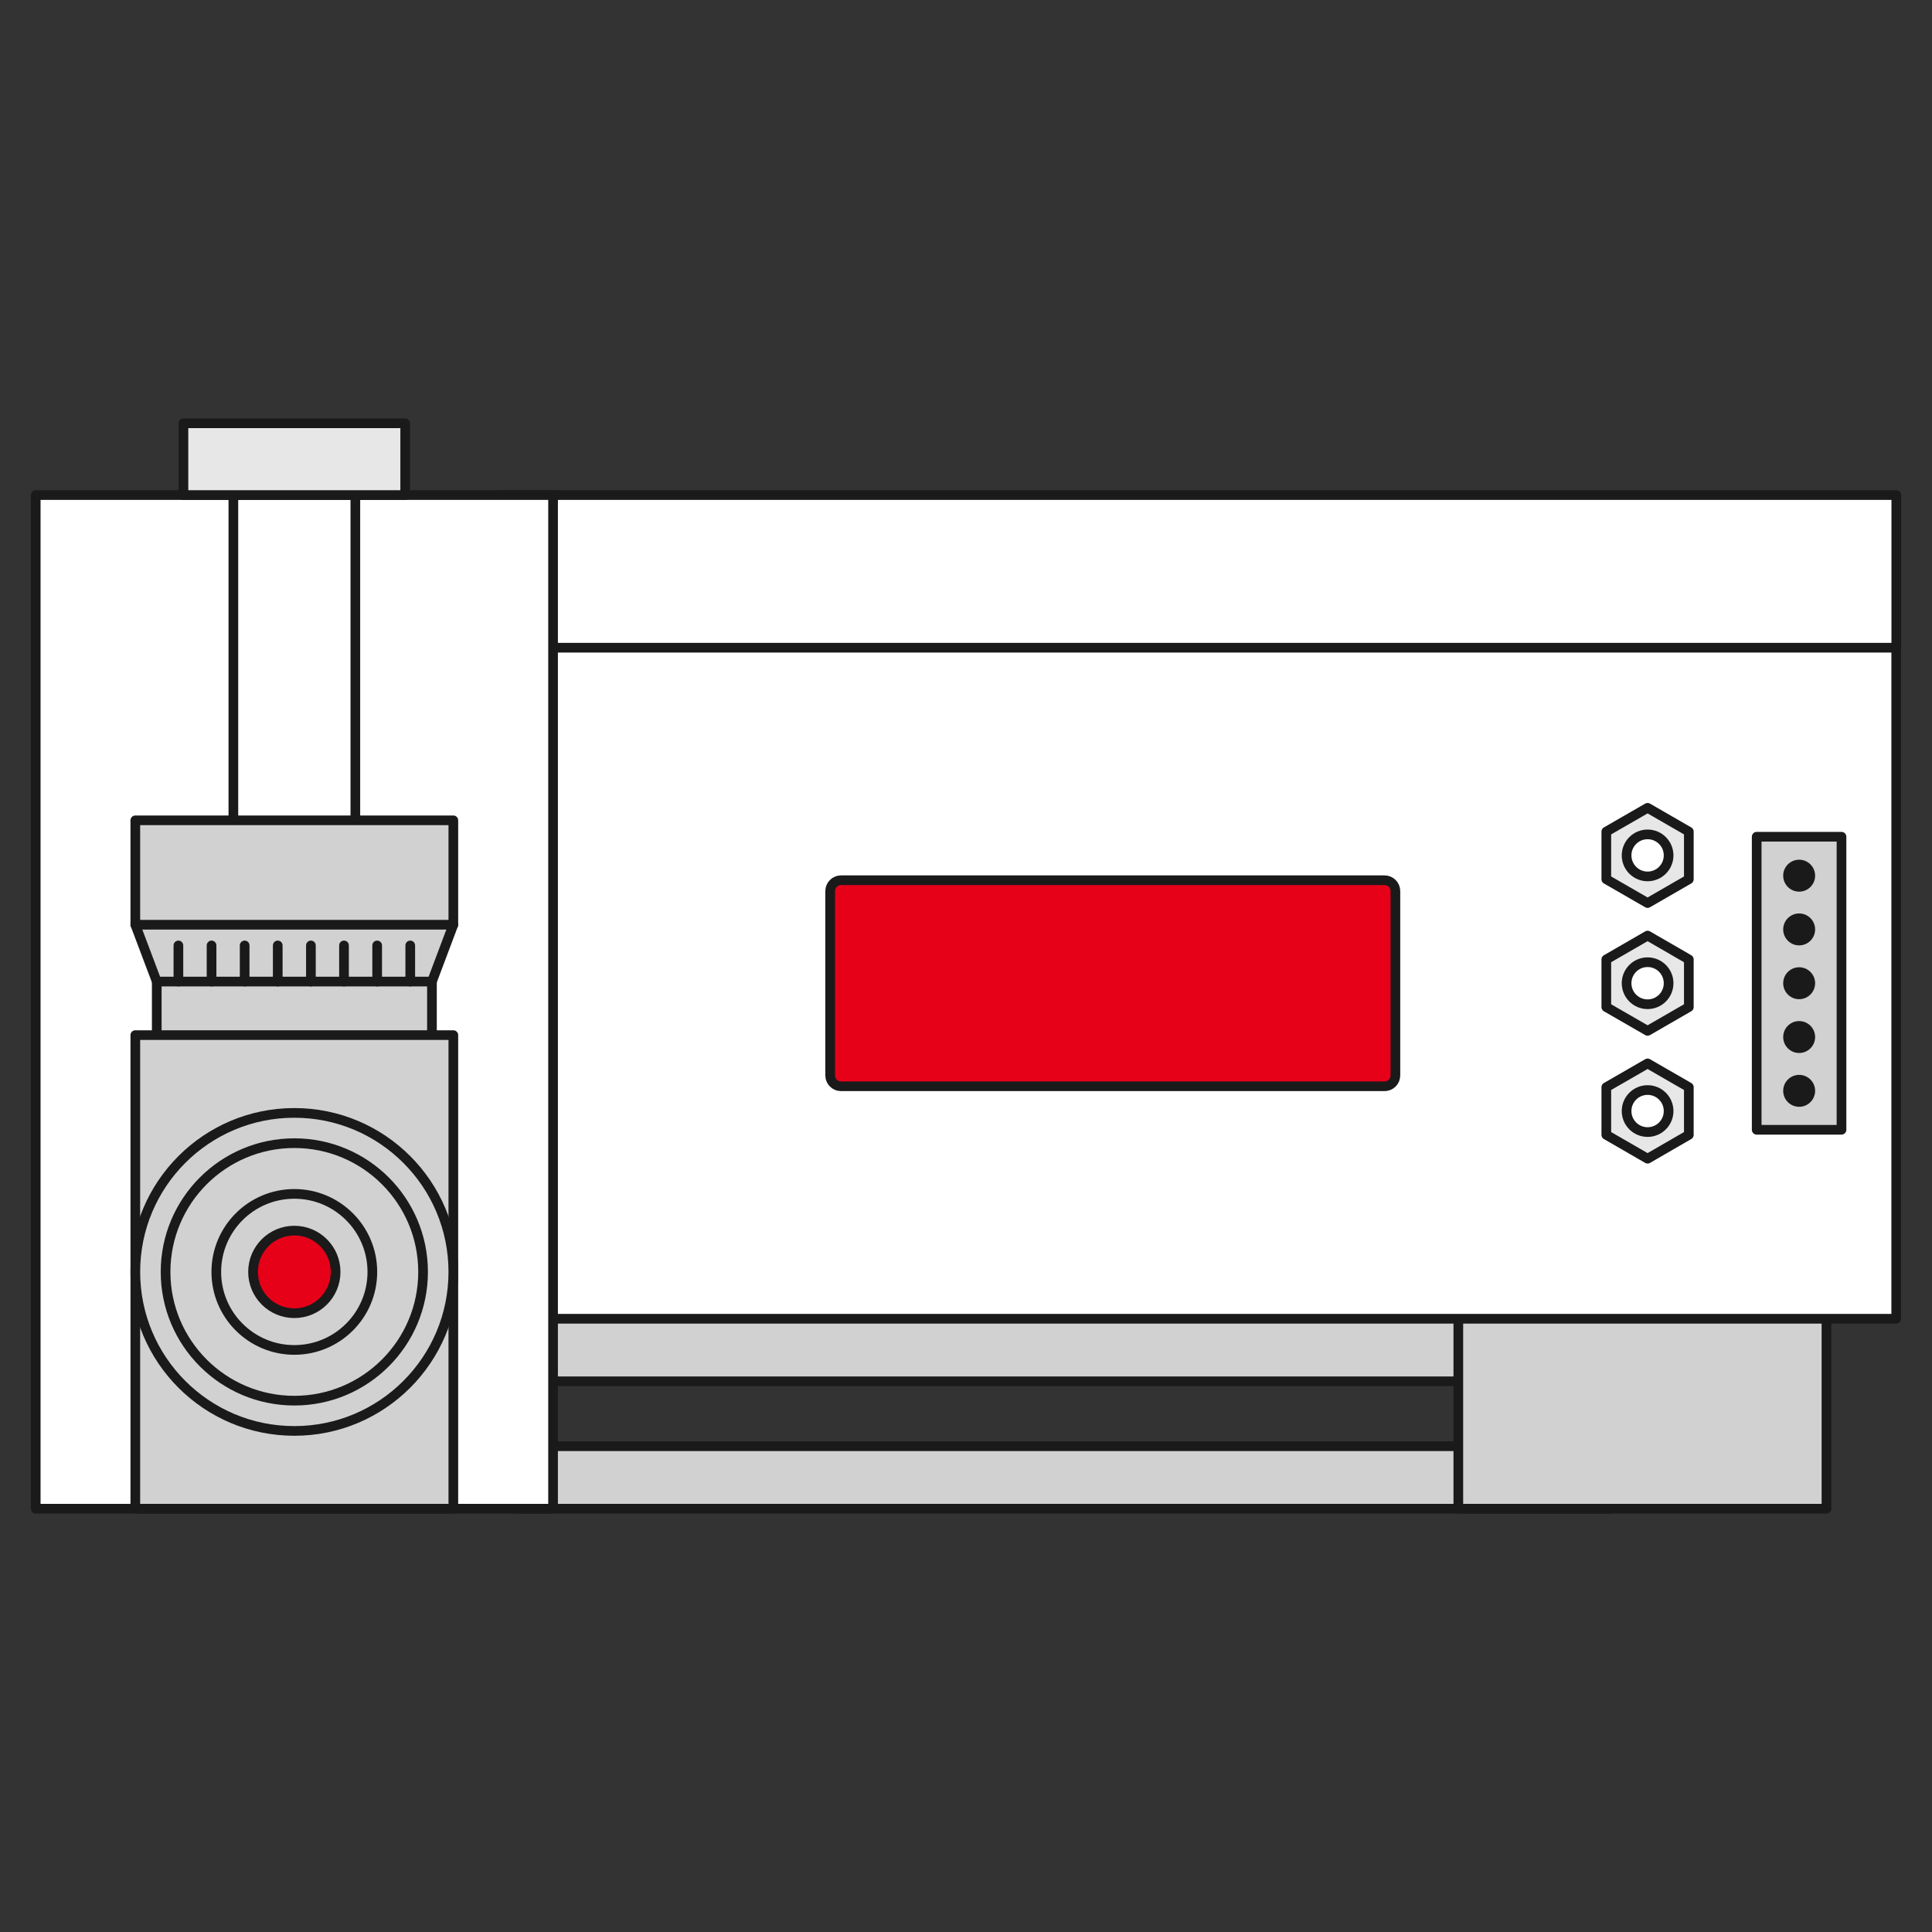 <svg width="200" height="200" viewBox="0 0 200 200" fill="none" xmlns="http://www.w3.org/2000/svg">
<rect x="0" y="0" width="200" height="200" fill="#333333" stroke="none"/>
<path d="M166.654 149.711H53.38V156.181H166.654V149.711Z" fill="#D1D1D1" stroke="#1A1A1A" stroke-width="1.002" stroke-miterlimit="22.926" stroke-linecap="round" stroke-linejoin="round"/>
<path d="M166.654 133.448H53.38V142.993H166.654V133.448Z" fill="#D1D1D1" stroke="#1A1A1A" stroke-width="1.002" stroke-miterlimit="22.926" stroke-linecap="round" stroke-linejoin="round"/>
<path d="M189.074 132.912H150.965V156.181H189.074V132.912Z" fill="#D1D1D1" stroke="#1A1A1A" stroke-width="1.002" stroke-miterlimit="22.926" stroke-linecap="round" stroke-linejoin="round"/>
<path d="M196.296 62.692H53.61V136.517H196.296V62.692Z" fill="white" stroke="#1A1A1A" stroke-width="1.002" stroke-miterlimit="22.926" stroke-linecap="round" stroke-linejoin="round"/>
<path d="M196.303 51.246H51.759V67.049H196.303V51.246Z" fill="white" stroke="#1A1A1A" stroke-width="1.002" stroke-miterlimit="22.926" stroke-linecap="round" stroke-linejoin="round"/>
<path d="M57.253 51.246H3.697V156.181H57.253V51.246Z" fill="white" stroke="#1A1A1A" stroke-width="1.002" stroke-miterlimit="22.926" stroke-linecap="round" stroke-linejoin="round"/>
<path d="M143.328 91.122H87.061C86.441 91.122 85.938 91.625 85.938 92.245V111.328C85.938 111.948 86.441 112.451 87.061 112.451H143.328C143.948 112.451 144.451 111.948 144.451 111.328V92.245C144.451 91.625 143.948 91.122 143.328 91.122Z" fill="#E60018" stroke="#1A1A1A" stroke-width="1.002" stroke-miterlimit="22.926"/>
<path d="M44.716 99.882H16.228V108.629H44.716V99.882Z" fill="#D1D1D1" stroke="#1A1A1A" stroke-width="1.002" stroke-miterlimit="22.926" stroke-linecap="round" stroke-linejoin="round"/>
<path d="M46.929 107.155H14.008V156.181H46.929V107.155Z" fill="#D1D1D1" stroke="#1A1A1A" stroke-width="1.002" stroke-miterlimit="22.926" stroke-linecap="round" stroke-linejoin="round"/>
<path d="M190.631 86.617H181.852V116.955H190.631V86.617Z" fill="#D1D1D1" stroke="#1A1A1A" stroke-width="1.002" stroke-miterlimit="22.926" stroke-linecap="round" stroke-linejoin="round"/>
<path d="M186.247 92.302C187.16 92.302 187.9 91.562 187.9 90.65C187.9 89.737 187.16 88.997 186.247 88.997C185.335 88.997 184.595 89.737 184.595 90.65C184.595 91.562 185.335 92.302 186.247 92.302Z" fill="#1A1A1A"/>
<path d="M186.247 97.866C187.16 97.866 187.9 97.126 187.9 96.213C187.9 95.301 187.16 94.561 186.247 94.561C185.335 94.561 184.595 95.301 184.595 96.213C184.595 97.126 185.335 97.866 186.247 97.866Z" fill="#1A1A1A"/>
<path d="M186.247 103.436C187.16 103.436 187.9 102.696 187.9 101.783C187.9 100.871 187.16 100.131 186.247 100.131C185.335 100.131 184.595 100.871 184.595 101.783C184.595 102.696 185.335 103.436 186.247 103.436Z" fill="#1A1A1A"/>
<path d="M186.247 109.006C187.16 109.006 187.9 108.266 187.9 107.353C187.9 106.441 187.16 105.701 186.247 105.701C185.335 105.701 184.595 106.441 184.595 107.353C184.595 108.266 185.335 109.006 186.247 109.006Z" fill="#1A1A1A"/>
<path d="M186.247 114.575C187.16 114.575 187.9 113.836 187.9 112.923C187.9 112.01 187.16 111.271 186.247 111.271C185.335 111.271 184.595 112.01 184.595 112.923C184.595 113.836 185.335 114.575 186.247 114.575Z" fill="#1A1A1A"/>
<path d="M30.468 148.129C39.56 148.129 46.929 140.759 46.929 131.668C46.929 122.577 39.56 115.207 30.468 115.207C21.377 115.207 14.008 122.577 14.008 131.668C14.008 140.759 21.377 148.129 30.468 148.129Z" fill="#D1D1D1" stroke="#1A1A1A" stroke-width="1.002" stroke-miterlimit="22.926" stroke-linecap="round" stroke-linejoin="round"/>
<path d="M30.469 144.996C37.83 144.996 43.797 139.029 43.797 131.668C43.797 124.307 37.83 118.34 30.469 118.34C23.108 118.34 17.14 124.307 17.14 131.668C17.14 139.029 23.108 144.996 30.469 144.996Z" fill="#D1D1D1" stroke="#1A1A1A" stroke-width="1.002" stroke-miterlimit="22.926" stroke-linecap="round" stroke-linejoin="round"/>
<path d="M30.469 139.745C34.93 139.745 38.546 136.129 38.546 131.668C38.546 127.207 34.93 123.591 30.469 123.591C26.008 123.591 22.391 127.207 22.391 131.668C22.391 136.129 26.008 139.745 30.469 139.745Z" fill="#D1D1D1" stroke="#1A1A1A" stroke-width="1.002" stroke-miterlimit="22.926" stroke-linecap="round" stroke-linejoin="round"/>
<path d="M30.469 135.943C32.829 135.943 34.743 134.029 34.743 131.668C34.743 129.307 32.829 127.393 30.469 127.393C28.108 127.393 26.194 129.307 26.194 131.668C26.194 134.029 28.108 135.943 30.469 135.943Z" fill="#E60018" stroke="#1A1A1A" stroke-width="1.002" stroke-miterlimit="22.926" stroke-linecap="round" stroke-linejoin="round"/>
<path fill-rule="evenodd" clip-rule="evenodd" d="M44.715 101.611H16.228L14.008 95.728L31.866 92.736L46.929 95.728L44.715 101.611Z" fill="#D1D1D1" stroke="#1A1A1A" stroke-width="1.002" stroke-miterlimit="22.926" stroke-linecap="round" stroke-linejoin="round"/>
<path d="M36.785 51.246H24.158V90.324H36.785V51.246Z" fill="white" stroke="#1A1A1A" stroke-width="1.002" stroke-miterlimit="22.926" stroke-linecap="round" stroke-linejoin="round"/>
<path d="M46.929 84.92H14.008V95.728H46.929V84.92Z" fill="#D1D1D1" stroke="#1A1A1A" stroke-width="1.002" stroke-miterlimit="22.926" stroke-linecap="round" stroke-linejoin="round"/>
<path d="M41.946 43.819H18.991V51.246H41.946V43.819Z" fill="#E7E7E7" stroke="#1A1A1A" stroke-width="1.002" stroke-miterlimit="22.926" stroke-linecap="round" stroke-linejoin="round"/>
<path d="M18.468 101.611V97.872" stroke="#1A1A1A" stroke-width="1.002" stroke-miterlimit="22.926" stroke-linecap="round" stroke-linejoin="round"/>
<path d="M21.9 101.611V97.872" stroke="#1A1A1A" stroke-width="1.002" stroke-miterlimit="22.926" stroke-linecap="round" stroke-linejoin="round"/>
<path d="M25.326 101.611V97.872" stroke="#1A1A1A" stroke-width="1.002" stroke-miterlimit="22.926" stroke-linecap="round" stroke-linejoin="round"/>
<path d="M28.752 101.611V97.872" stroke="#1A1A1A" stroke-width="1.002" stroke-miterlimit="22.926" stroke-linecap="round" stroke-linejoin="round"/>
<path d="M32.185 101.611V97.872" stroke="#1A1A1A" stroke-width="1.002" stroke-miterlimit="22.926" stroke-linecap="round" stroke-linejoin="round"/>
<path d="M35.611 101.611V97.872" stroke="#1A1A1A" stroke-width="1.002" stroke-miterlimit="22.926" stroke-linecap="round" stroke-linejoin="round"/>
<path d="M39.044 101.611V97.872" stroke="#1A1A1A" stroke-width="1.002" stroke-miterlimit="22.926" stroke-linecap="round" stroke-linejoin="round"/>
<path d="M42.47 101.611V97.872" stroke="#1A1A1A" stroke-width="1.002" stroke-miterlimit="22.926" stroke-linecap="round" stroke-linejoin="round"/>
<path fill-rule="evenodd" clip-rule="evenodd" d="M170.558 110.084L174.827 112.547V117.479L170.558 119.948L166.284 117.479V112.547L170.558 110.084Z" fill="#E7E7E7" stroke="#1A1A1A" stroke-width="1.002" stroke-miterlimit="22.926" stroke-linecap="round" stroke-linejoin="round"/>
<path fill-rule="evenodd" clip-rule="evenodd" d="M170.558 96.851L174.827 99.32V104.252L170.558 106.715L166.284 104.252V99.32L170.558 96.851Z" fill="#E7E7E7" stroke="#1A1A1A" stroke-width="1.002" stroke-miterlimit="22.926" stroke-linecap="round" stroke-linejoin="round"/>
<path fill-rule="evenodd" clip-rule="evenodd" d="M170.558 83.625L174.827 86.088V91.02L170.558 93.483L166.284 91.02V86.088L170.558 83.625Z" fill="#E7E7E7" stroke="#1A1A1A" stroke-width="1.002" stroke-miterlimit="22.926" stroke-linecap="round" stroke-linejoin="round"/>
<path d="M170.558 90.726C171.76 90.726 172.734 89.752 172.734 88.551C172.734 87.349 171.76 86.375 170.558 86.375C169.357 86.375 168.383 87.349 168.383 88.551C168.383 89.752 169.357 90.726 170.558 90.726Z" fill="white" stroke="#1A1A1A" stroke-width="1.002" stroke-miterlimit="22.926" stroke-linecap="round" stroke-linejoin="round"/>
<path d="M170.558 117.191C171.76 117.191 172.734 116.217 172.734 115.016C172.734 113.814 171.76 112.84 170.558 112.84C169.357 112.84 168.383 113.814 168.383 115.016C168.383 116.217 169.357 117.191 170.558 117.191Z" fill="white" stroke="#1A1A1A" stroke-width="1.002" stroke-miterlimit="22.926" stroke-linecap="round" stroke-linejoin="round"/>
<path d="M170.558 103.959C171.76 103.959 172.734 102.985 172.734 101.783C172.734 100.581 171.76 99.607 170.558 99.607C169.357 99.607 168.383 100.581 168.383 101.783C168.383 102.985 169.357 103.959 170.558 103.959Z" fill="white" stroke="#1A1A1A" stroke-width="1.002" stroke-miterlimit="22.926" stroke-linecap="round" stroke-linejoin="round"/>
</svg>
